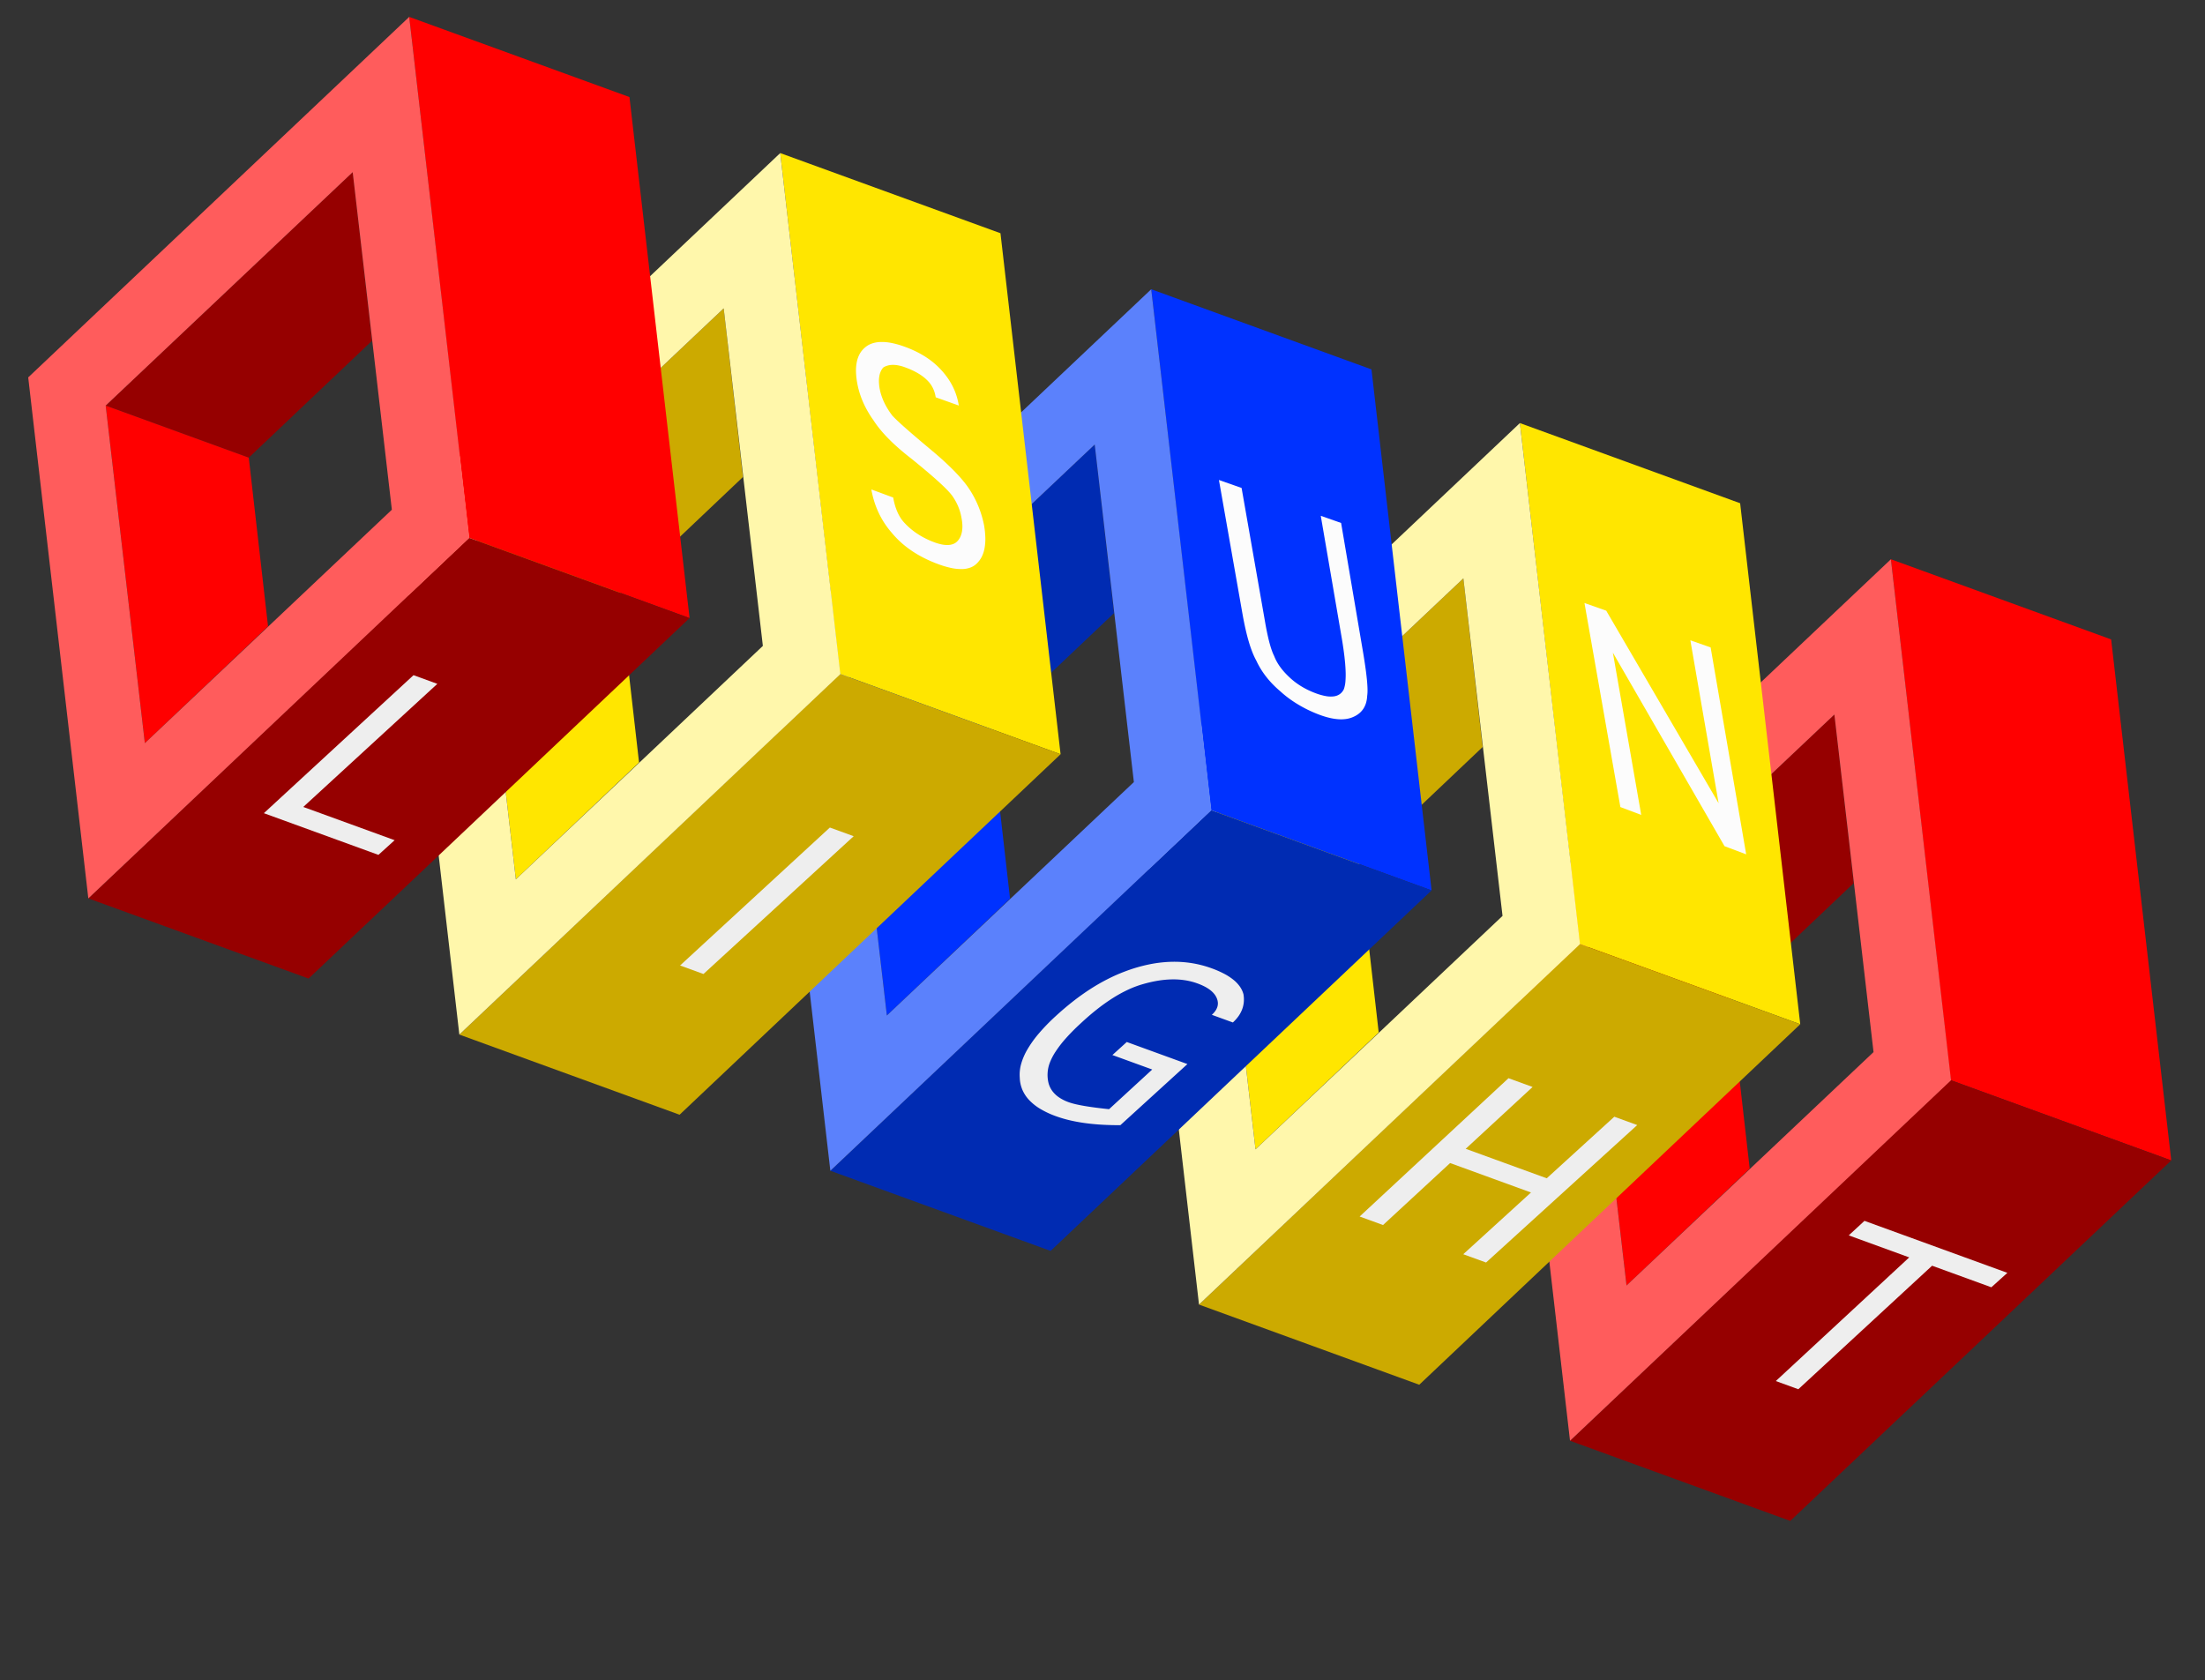 <svg xmlns="http://www.w3.org/2000/svg" xmlns:xlink="http://www.w3.org/1999/xlink" width="664" height="506" viewBox="0 0 664 506"><rect x="0" y="0" width="664" height="506" fill="#333333" stroke="none"/><defs><clipPath id="a"><rect width="664" height="506" transform="translate(-3618 -1426)" fill="#fff" stroke="#707070" stroke-width="1"/></clipPath><clipPath id="b"><rect width="637" height="500" transform="translate(695 243)" fill="#fff" stroke="#707070" stroke-width="1"/></clipPath></defs><g transform="translate(3618 1426)" clip-path="url(#a)"><g transform="translate(-1577.792 1245.494) rotate(45)"><g transform="translate(-3945 -1010)" clip-path="url(#b)"><g transform="translate(5661.571 262.77)"><g transform="translate(-4590.571 47.178) rotate(-25)"><path d="M77.64,141.261,7.06,0H77.64l70.68,141.261Z" transform="translate(63.62)" fill="red"/><path d="M77.64,14.11h70.68L77.64,155.371H7.06Z" transform="translate(63.62 127.151)" fill="#960000"/><path d="M2.48,96.474H48.332L71.158,50.722,48.332,4.97Z" transform="translate(22.348 44.787)" fill="#960000"/><path d="M2.48,14.11l45.852,91.5L71.158,59.862,48.332,14.11Z" transform="translate(22.348 127.151)" fill="red"/><path d="M70.68,0,0,141.261,70.68,282.521l70.68-141.261Zm0,232.765-45.852-91.5,45.852-91.5L93.606,95.509l22.926,45.752L93.606,187.013,70.68,232.765Z" fill="#ff5c5c"/></g><g transform="translate(-4698.571 97.178) rotate(-25)"><path d="M77.64,141.261,7.06,0H77.64l70.68,141.261Z" transform="translate(63.62)" fill="#ffe600"/><path d="M77.64,14.11h70.68L77.64,155.371H7.06Z" transform="translate(63.62 127.151)" fill="#ca0"/><path d="M2.48,96.474H48.332L71.158,50.722,48.332,4.97Z" transform="translate(22.348 44.787)" fill="#ca0"/><path d="M2.48,14.11l45.852,91.5L71.158,59.862,48.332,14.11Z" transform="translate(22.348 127.151)" fill="#ffe600"/><path d="M70.68,0,0,141.261,70.68,282.521l70.68-141.261Zm0,232.765-45.852-91.5,45.852-91.5L93.606,95.509l22.926,45.752L93.606,187.013,70.68,232.765Z" fill="#fff7ab"/></g><g transform="translate(-4805.571 147.178) rotate(-25)"><path d="M77.64,141.261,7.06,0H77.64l70.68,141.261Z" transform="translate(63.62)" fill="#0032ff"/><path d="M77.64,14.11h70.68L77.64,155.371H7.06Z" transform="translate(63.62 127.151)" fill="#002bb2"/><path d="M2.48,96.474H48.332L71.158,50.722,48.332,4.97Z" transform="translate(22.348 44.787)" fill="#002bb2"/><path d="M2.48,14.11l45.852,91.5L71.158,59.862,48.332,14.11Z" transform="translate(22.348 127.151)" fill="#0032ff"/><path d="M70.68,0,0,141.261,70.68,282.521l70.68-141.261Zm0,232.765-45.852-91.5,45.852-91.5L93.606,95.509l22.926,45.752L93.606,187.013,70.68,232.765Z" fill="#5b81fc"/></g><g transform="translate(-4913.571 197.178) rotate(-25)"><path d="M77.64,141.261,7.06,0H77.64l70.68,141.261Z" transform="translate(63.62)" fill="#ffe600"/><path d="M77.64,14.11h70.68L77.64,155.371H7.06Z" transform="translate(63.62 127.151)" fill="#ca0"/><path d="M2.48,96.474H48.332L71.158,50.722,48.332,4.97Z" transform="translate(22.348 44.787)" fill="#ca0"/><path d="M2.48,14.11l45.852,91.5L71.158,59.862,48.332,14.11Z" transform="translate(22.348 127.151)" fill="#ffe600"/><path d="M70.68,0,0,141.261,70.68,282.521l70.68-141.261Zm0,232.765-45.852-91.5,45.852-91.5L93.606,95.509l22.926,45.752L93.606,187.013,70.68,232.765Z" fill="#fff7ab"/></g><g transform="translate(-5021.571 247.178) rotate(-25)"><path d="M77.64,141.261,7.06,0H77.64l70.68,141.261Z" transform="translate(63.62)" fill="red"/><path d="M77.64,14.11h70.68L77.64,155.371H7.06Z" transform="translate(63.62 127.151)" fill="#960000"/><path d="M2.48,96.474H48.332L71.158,50.722,48.332,4.97Z" transform="translate(22.348 44.787)" fill="#960000"/><path d="M2.48,14.11l45.852,91.5L71.158,59.862,48.332,14.11Z" transform="translate(22.348 127.151)" fill="red"/><path d="M70.68,0,0,141.261,70.68,282.521l70.68-141.261Zm0,232.765-45.852-91.5,45.852-91.5L93.606,95.509l22.926,45.752L93.606,187.013,70.68,232.765Z" fill="#ff5c5c"/></g></g></g><path d="M62.246,19.754,45.029,27.782,42.848,82.573,36.313,85.62,38.387,30.88,20.82,39.071l.254-6.445,41.5-19.354-.333,6.482Z" transform="translate(-2695.75 -616.03)" fill="#eee" style="mix-blend-mode:hard-light;isolation:isolate"/><path d="M43.434,66.35,69.881,54.017l-.326,6.577L36.281,76.11l2.479-61.257,6.917-3.226L43.347,66.39Z" transform="translate(-3138.597 -405.506)" fill="#eee" style="mix-blend-mode:hard-light;isolation:isolate"/><path d="M36.358,73.261l2.516-61.274,6.917-3.226L43.15,70.094,36.272,73.3Z" transform="translate(-3017.612 -458.848)" fill="#eee" style="mix-blend-mode:hard-light;isolation:isolate"/><path d="M51.334,59.067l.287-5.938,17.611-8.212-1.266,27.3q-2.086,2.1-4.1,3.887T59.9,79.364Q57.947,80.837,56.056,82a36.857,36.857,0,0,1-3.727,2.02,26.927,26.927,0,0,1-4.813,1.755,15.649,15.649,0,0,1-4.255.508,10.6,10.6,0,0,1-3.7-.75,10.159,10.159,0,0,1-3.135-2.024,11.864,11.864,0,0,1-2.624-3.214A18.682,18.682,0,0,1,32.024,75.8a33.177,33.177,0,0,1-.945-5.774,58.573,58.573,0,0,1-.112-7.065q.141-3.549.539-6.862t1.062-6.4a59,59,0,0,1,1.6-5.935A50.709,50.709,0,0,1,36.3,38.3a47.786,47.786,0,0,1,3.444-6.285,38.558,38.558,0,0,1,4.1-5.252A33.6,33.6,0,0,1,48.6,22.545,32.41,32.41,0,0,1,54,19.363,30.052,30.052,0,0,1,57.77,17.88a17.139,17.139,0,0,1,3.3-.706,10.157,10.157,0,0,1,2.833.074,7.26,7.26,0,0,1,2.382.857,9.111,9.111,0,0,1,1.733,1.58,8.321,8.321,0,0,1,1.21,1.917,9.152,9.152,0,0,1,.68,2.238,11.719,11.719,0,0,1,.145,2.542l-6.106,2.847a7.144,7.144,0,0,0-.09-1.585,4.41,4.41,0,0,0-.428-1.283,3.523,3.523,0,0,0-.771-.989,4.124,4.124,0,0,0-1.117-.7,5.3,5.3,0,0,0-1.493-.391,7.145,7.145,0,0,0-1.713.022,11.079,11.079,0,0,0-1.94.438,17.921,17.921,0,0,0-2.175.859A19.883,19.883,0,0,0,51,27.488a22.837,22.837,0,0,0-2.964,2.559,28.792,28.792,0,0,0-2.723,3.241,38.5,38.5,0,0,0-2.494,3.935A29.614,29.614,0,0,0,40.8,41.6a40.656,40.656,0,0,0-1.5,5.125,56.546,56.546,0,0,0-.985,5.853q-.365,3.1-.477,6.565a60.7,60.7,0,0,0,.03,6.19,33.889,33.889,0,0,0,.643,5,17.582,17.582,0,0,0,1.233,3.815,10.321,10.321,0,0,0,4.035,4.434,7.17,7.17,0,0,0,2.492.848,8.3,8.3,0,0,0,2.757-.087A12.948,12.948,0,0,0,52.06,78.33a18.346,18.346,0,0,0,1.8-.989q1.021-.627,2.286-1.518t2.769-2.045q1.5-1.154,3.244-2.568L62.9,53.572,51.3,58.984Z" transform="translate(-2921.465 -517.542)" fill="#eee" style="mix-blend-mode:hard-light;isolation:isolate"/><path d="M66.438,81.417l1.277-27.568L44.223,64.8,43.138,92.282l-6.792,3.167L38.585,34.3l7-3.266L44.507,58.446,68.044,47.47l1.275-27.5,6.655-3.1L73.058,78.33l-6.534,3.047Z" transform="translate(-2819.438 -572.281)" fill="#eee" style="mix-blend-mode:hard-light;isolation:isolate"/><path d="M45.534,67.1l6.257-2.875a21.4,21.4,0,0,0,1.938,1.218,16.763,16.763,0,0,0,1.91.911,13.065,13.065,0,0,0,1.866.592,10.347,10.347,0,0,0,1.807.262,20.845,20.845,0,0,0,2.661-.03A21.583,21.583,0,0,0,64.64,66.8a23.4,23.4,0,0,0,2.676-.712A26.387,26.387,0,0,0,70,65.038a15.031,15.031,0,0,0,2.09-1.141,8.251,8.251,0,0,0,1.5-1.251,4.677,4.677,0,0,0,.9-1.354,3.449,3.449,0,0,0,.273-1.449,4.917,4.917,0,0,0-.285-1.5,6.289,6.289,0,0,0-.771-1.484,9.133,9.133,0,0,0-1.266-1.449,13.784,13.784,0,0,0-1.768-1.391,16,16,0,0,0-1.6-1,15.8,15.8,0,0,0-1.672-.784,16.309,16.309,0,0,0-1.738-.582,17.53,17.53,0,0,0-1.8-.392,21.347,21.347,0,0,0-2.57-.149q-1.544-.013-3.6.094t-4.63.324q-2.568.218-5.644.542-2.487.318-4.748.474t-4.3.144q-2.038-.011-3.859-.192a29.429,29.429,0,0,1-3.426-.535,31.653,31.653,0,0,1-3.236-.714,28.547,28.547,0,0,1-2.982-1,26.321,26.321,0,0,1-2.729-1.276,24.867,24.867,0,0,1-2.477-1.53A21.684,21.684,0,0,1,17.026,45.3a13.145,13.145,0,0,1-1.871-2.226,8.47,8.47,0,0,1-1.077-2.3,6.765,6.765,0,0,1-.249-2.372,6.281,6.281,0,0,1,.576-2.326,8.555,8.555,0,0,1,1.507-2.214,14.42,14.42,0,0,1,2.45-2.087,25.29,25.29,0,0,1,3.408-1.944,35.213,35.213,0,0,1,3.485-1.456,28.8,28.8,0,0,1,3.419-.984,24.726,24.726,0,0,1,3.363-.506,23.773,23.773,0,0,1,6.265.351,20.069,20.069,0,0,1,2.776.749A19.372,19.372,0,0,1,43.7,29.124a20.467,20.467,0,0,1,2.475,1.537L39.5,33.827a10.2,10.2,0,0,0-1.366-.849,8.976,8.976,0,0,0-1.39-.575,8.36,8.36,0,0,0-2.8-.39,12.16,12.16,0,0,0-1.717.137,15.973,15.973,0,0,0-1.838.39q-.947.258-1.95.639t-2.053.883a12.4,12.4,0,0,0-1.673.954,8.4,8.4,0,0,0-1.3,1.086,5.941,5.941,0,0,0-.912,1.21,4.808,4.808,0,0,0-.51,1.327,4.6,4.6,0,0,0,.278,1.339,5.764,5.764,0,0,0,.689,1.305,8.673,8.673,0,0,0,1.1,1.28,14.025,14.025,0,0,0,1.525,1.263,15.6,15.6,0,0,0,1.819,1.1,17.91,17.91,0,0,0,2.045.9,20.651,20.651,0,0,0,2.255.681,23.758,23.758,0,0,0,2.45.456q.886.044,2.33,0t3.452-.171q2.009-.127,4.584-.334t5.727-.491q2.63-.231,4.964-.325t4.355-.056q2.021.038,3.716.206a27.175,27.175,0,0,1,3.049.46q1.482.31,2.9.759t2.777,1.029q1.355.58,2.64,1.284t2.494,1.523a26.348,26.348,0,0,1,2.793,2.286,15.436,15.436,0,0,1,2.021,2.312A9.746,9.746,0,0,1,83.2,57.8a7.625,7.625,0,0,1,.435,2.438,5.388,5.388,0,0,1-.457,2.383,7.692,7.692,0,0,1-1.548,2.241,14.624,14.624,0,0,1-2.622,2.1,28.45,28.45,0,0,1-3.678,1.968A40.337,40.337,0,0,1,71.16,70.56a33.923,33.923,0,0,1-4.106,1.064,29.625,29.625,0,0,1-4.044.5,27.243,27.243,0,0,1-3.982-.082,26.445,26.445,0,0,1-3.633-.5,25.713,25.713,0,0,1-3.457-.979,26.754,26.754,0,0,1-3.294-1.446,29.6,29.6,0,0,1-3.145-1.9Z" transform="translate(-3087.323 -594.849)" fill="#fcfcfc" style="mix-blend-mode:hard-light;isolation:isolate"/><path d="M44.076,64.611,10.194,40.865l6.523-3.129L49.8,60.953q1.644,1.174,3.071,2.108T55.5,64.7q1.208.7,2.2,1.173a14.849,14.849,0,0,0,1.757.724,13.437,13.437,0,0,0,1.748.634,15.652,15.652,0,0,0,1.911.418,19.407,19.407,0,0,0,2.086.207q1.089.051,2.274,0a20.416,20.416,0,0,0,2.162-.2,22.085,22.085,0,0,0,2.173-.426q1.087-.27,2.169-.65t2.149-.867a17.685,17.685,0,0,0,2.815-1.567,7.86,7.86,0,0,0,1.8-1.672,4.018,4.018,0,0,0,.792-1.783,3.831,3.831,0,0,0-.2-1.9,9.329,9.329,0,0,0-1.3-1.951A25.287,25.287,0,0,0,77.768,54.5q-1.37-1.268-3.214-2.73T70.4,48.652L39.506,26.807,45.357,24,77.922,47.109q1.985,1.424,3.593,2.64t2.84,2.236q1.232,1.02,2.088,1.852a12.434,12.434,0,0,1,1.338,1.488A8.877,8.877,0,0,1,88.982,57a6.678,6.678,0,0,1,.671,1.782,6.165,6.165,0,0,1,.111,1.882,7.329,7.329,0,0,1-.479,1.977,7.834,7.834,0,0,1-1.033,1.926A10.885,10.885,0,0,1,86.6,66.356,16.574,16.574,0,0,1,84.349,68a25.609,25.609,0,0,1-2.85,1.5c-1.048.475-2.125.907-3.219,1.291s-2.205.719-3.323,1-2.24.51-3.357.679a31.147,31.147,0,0,1-3.323.328q-1.608.131-3.127.108a27.953,27.953,0,0,1-2.965-.2A25.345,25.345,0,0,1,59.36,72.2a24.506,24.506,0,0,1-2.7-.812,23.1,23.1,0,0,1-2.735-1q-1.431-.621-2.995-1.475t-3.275-1.932q-1.711-1.077-3.575-2.371Z" transform="translate(-2980.099 -644.584)" fill="#fcfcfc" style="mix-blend-mode:hard-light;isolation:isolate"/><path d="M91.431,67.273,26.45,49.831,67.029,78.347l-6.106,2.771L9.825,45.309l6.262-3L81.026,59.381,40.309,30.7l5.841-2.8L97.779,64.392l-6.433,2.919Z" transform="translate(-2875.696 -700.664)" fill="#fcfcfc" style="mix-blend-mode:hard-light;isolation:isolate"/></g></g></svg>